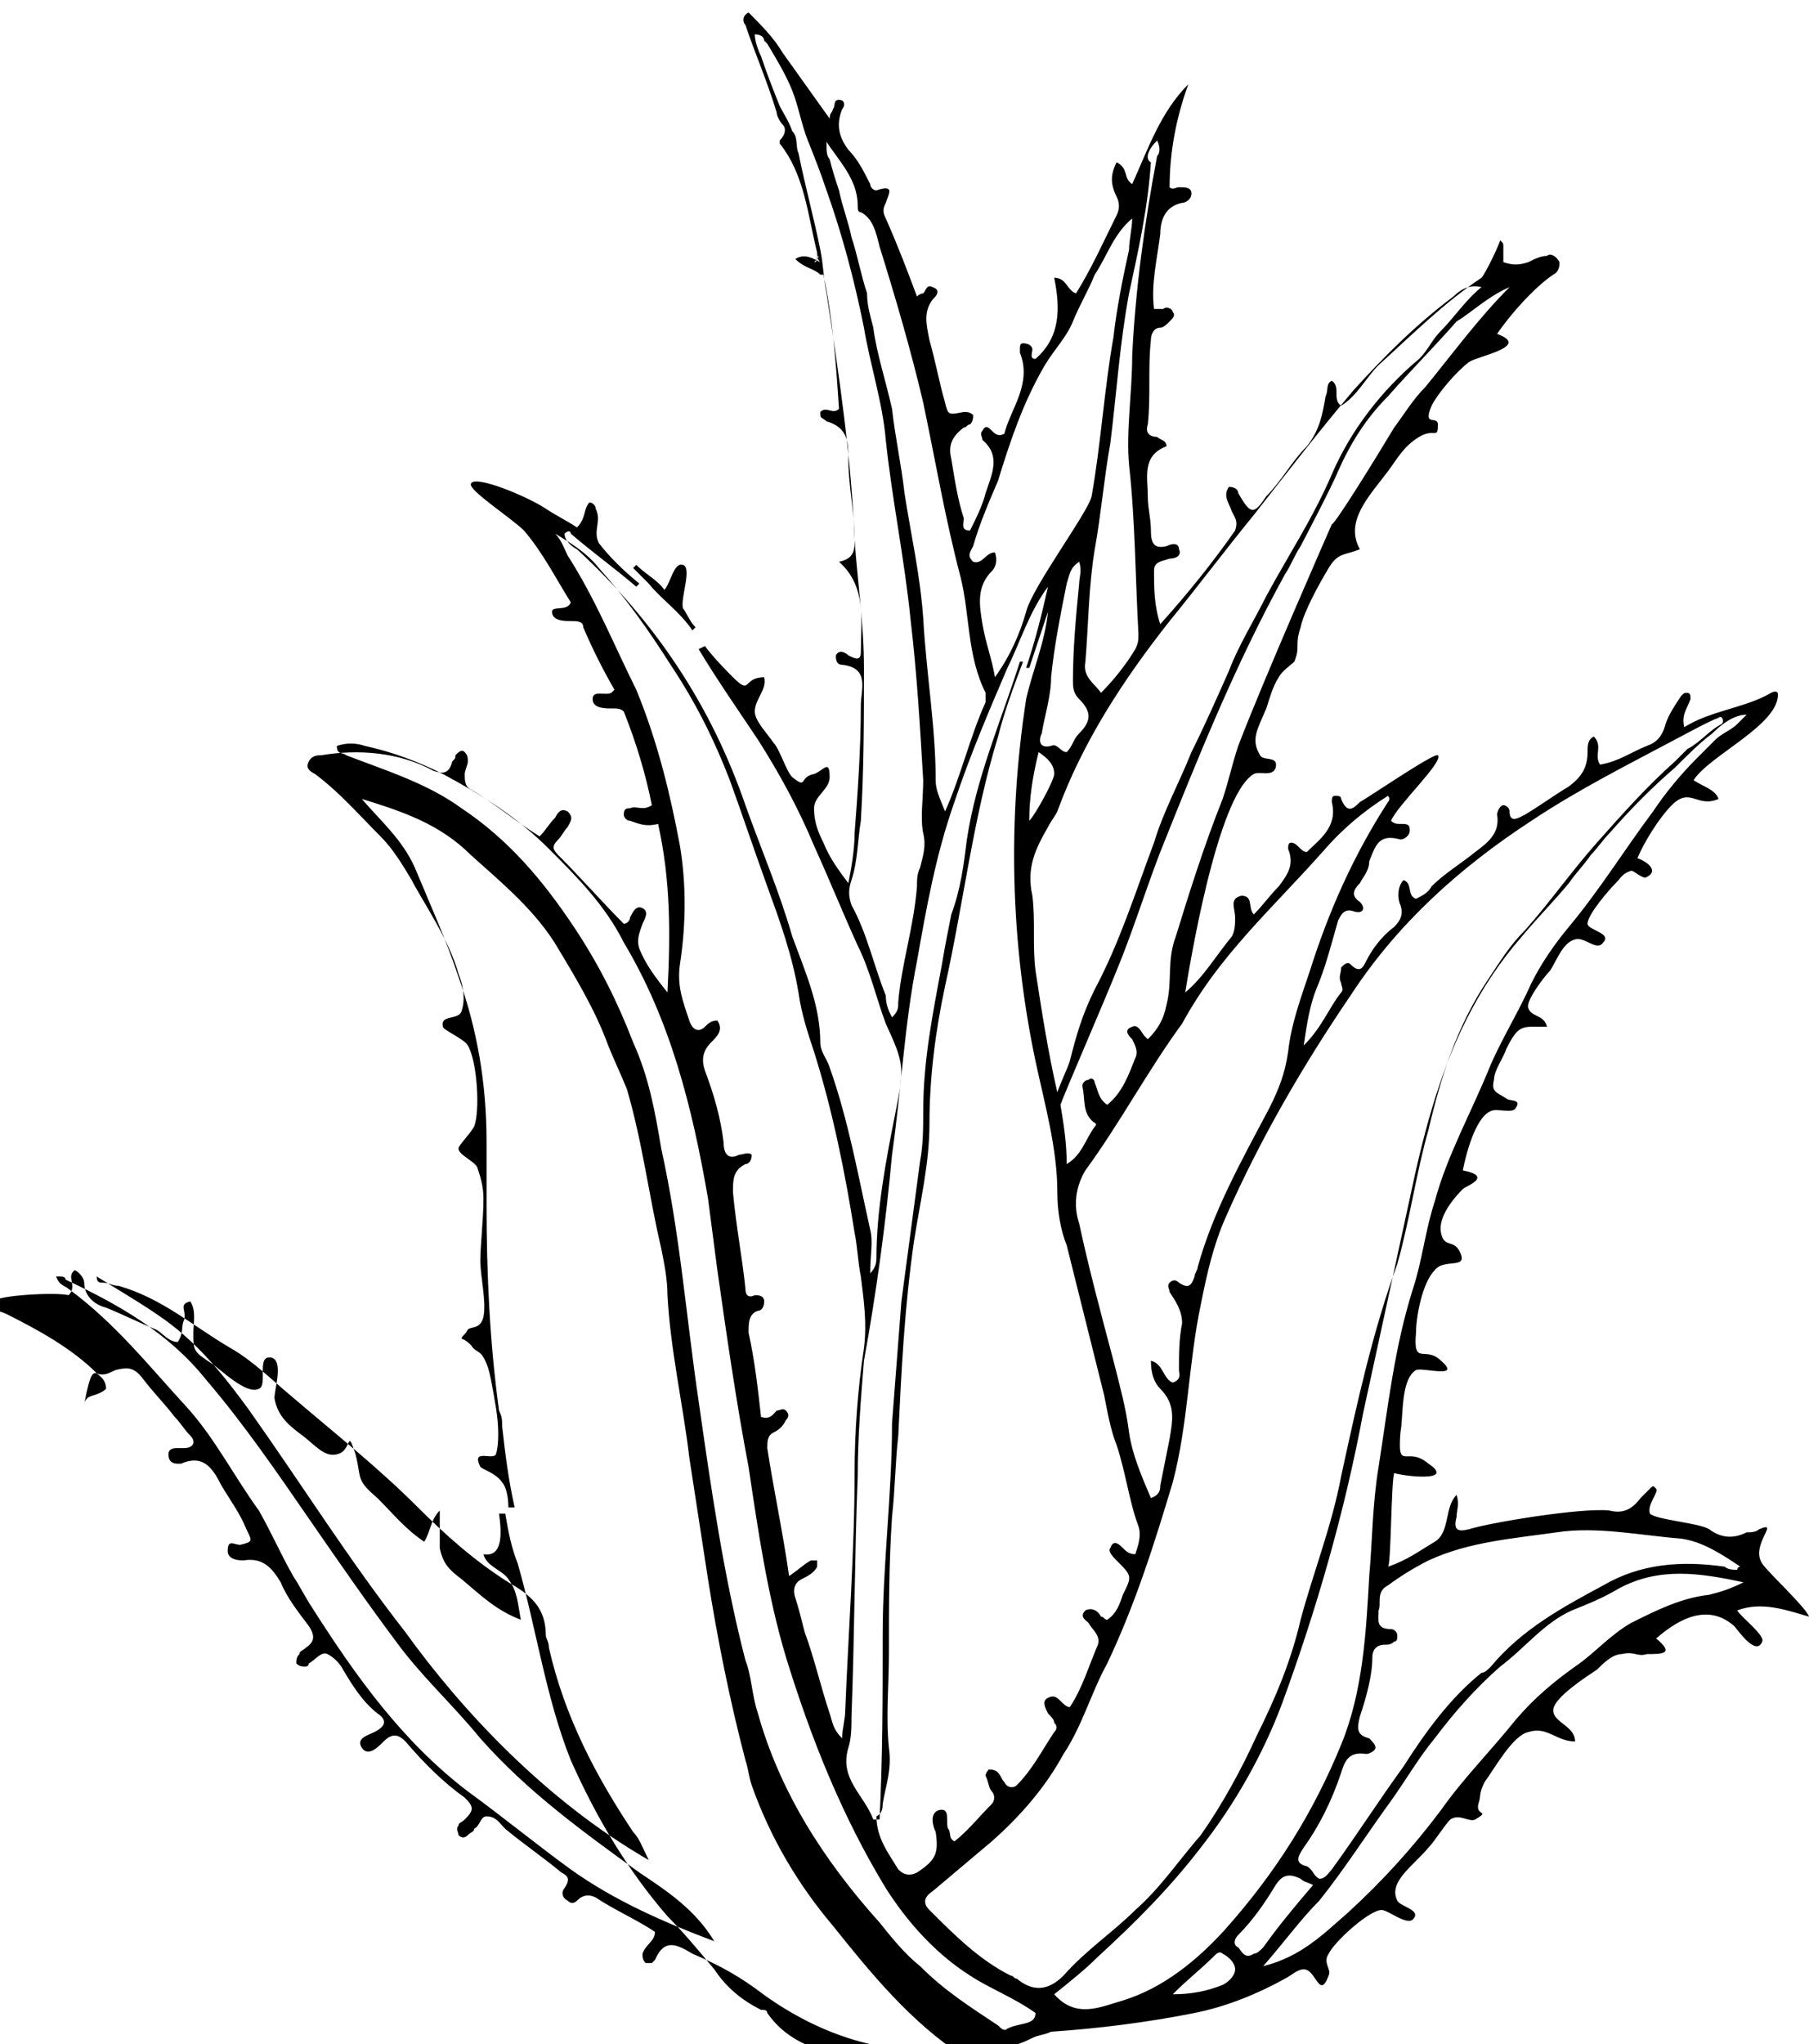 <?xml version="1.0" encoding="UTF-8"?>
<svg xmlns="http://www.w3.org/2000/svg" width="58" height="65.5" viewBox="0 0 58 65.5">
  <path d="M20.8,18.7c0.4,0.5,1,0.9,1.4,1.5c0,0,0,0,0,0l0.1-0.1c-0.2-0.2-0.3-0.5-0.4-0.6c-0.1-0.3,0.3-1.3,0-1.4  c-0.3-0.1-0.4,0.6-0.6,0.8c-0.2-0.3-0.6-0.5-0.9-0.8l-0.1,0.1C20.5,18.4,20.6,18.5,20.8,18.7z"></path>
  <path d="M58,51.8c-0.1-0.3-1.3-1.4-1.5-1.7c-0.4-0.6,0.6-1.4-0.1-1.1c-0.1,0.1-0.3,0.1-0.4,0.1c-0.4,0.2-0.8,0.2-1.2-0.1  c-0.3-0.2-1.7-0.3-1.9-0.5c-0.1-0.3,0.3-0.7,0.2-0.8c-0.1-0.1-0.1-0.1-0.2,0c-0.1,0.1-0.2,0.2-0.3,0.3c-0.3,0.4-0.6,0.5-1,0.4  c-0.9-0.1-3.9,0.4-4.5,0.6c-0.4,0.1-0.5,0-0.4-0.4c0-0.2,0.1-0.4,0-0.7c-0.4,0.4-0.2,1.2-0.7,1.5c-0.5,0.3-0.9,0.6-1.5,0.8  c0.1,0,0.1-2.7,0.2-3c0.3,0.1,2,0.3,1.1-0.3c-0.7-0.6-1,0.3-0.9-1c0.1-0.5,0-1.7,0.5-2c0.2-0.1,1.5,0.3,0.8-0.3  c-0.5-0.5-0.9,0.2-0.8-0.9c0-0.5,0.2-1.6,0.6-2c0.3-0.4,1.1,0,0.8-0.6c-0.2-0.4-0.5-0.1-0.6-0.6c-0.1-0.5,0.4-1.1,0.7-1.4  c0.1-0.1,1-0.4,0-0.6c0.1-0.5,0.4-1.7,0.9-1.9c0.2-0.1,0.7,0.1,0.8-0.1c0.2-0.3-0.2-0.2-0.3-0.3C48,35,47.8,35,47.9,34.6  c0-0.3,0.3-0.7,0.4-1c0.4-0.8,0.5-0.7,1.3-0.7c-0.1-0.4-0.5-0.3-0.6-0.6c-0.1-0.2,0.5-1,0.7-1.2c0.2-0.3,0.4-0.9,0.8-1  c0.3-0.1,0.7,0.4,0.9,0.1c0.3-0.3-0.5-0.4-0.5-0.6c0-0.3,0.7-1.1,0.9-1.3c0.2-0.2,0.2-0.3,0.5-0.4c0.1,0,0.4,0.3,0.5,0.2  c0.4-0.2,0-0.5-0.3-0.6c0.2-0.5,0.7-1.3,1.1-1.7c0.6-0.6,0.8,0.1,1.5-0.2c-0.1-0.3-0.5-0.4-0.8-0.6c0.5-0.8,2.8-1.8,2.7-2.8  c-0.1-0.1-0.2,0-0.4,0.1c0,0,0,0,0,0c-0.8,0.4-1.8,0.5-2.6,1c-0.1-0.4,0.1-0.6,0.2-0.9c0-0.1,0-0.2-0.1-0.2c-0.1,0-0.1,0-0.2,0.1  c-0.2,0.3-0.4,0.6-0.5,0.9c-0.1,0.4-0.3,0.6-0.6,0.7c-0.5,0.2-0.9,0.5-1.5,0.6c-0.2-0.3,0.1-0.6-0.2-0.9c-0.2,0.1-0.2,0.3-0.2,0.5  c0,0.5-0.2,0.8-0.6,1.1c-0.5,0.3-0.9,0.6-1.4,0.9c-0.2,0.1-0.5,0.3-0.5-0.1c0-0.1-0.1-0.2-0.2-0.2c-0.1,0-0.2,0.2-0.2,0.3  c0.1,0.6-0.3,0.9-0.7,1.2c-0.5,0.4-1,0.7-1.4,1.1c-0.1,0.2-0.3,0.3-0.5,0.4c-0.3-0.1-0.1-0.5-0.4-0.6c-0.2,0.2-0.2,0.6-0.1,0.8  c0.1,0.3,0,0.5-0.2,0.7c-0.4,0.3-0.7,0.7-0.9,1.1c-0.1,0.2-0.2,0.4-0.5,0.1c-0.1-0.1-0.2,0-0.3,0.1c0,0.2-0.1,0.3,0,0.5  c0,0.1,0.1,0.2,0,0.3c-0.4,0.5-0.6,1.1-1.2,1.7c0.1-0.7,0.2-1.3,0.4-1.8c0.3-0.7,0.5-1.5,0.7-2.2c0.1-0.2,0.2-0.4,0.5-0.3  c0.3,0.1,0.4-0.1,0.2-0.3c-0.3-0.2-0.2-0.4,0-0.6c0.1-0.2,0.3-0.4,0.3-0.7c0.2-0.5,0.3-0.9,1-0.7c0.1,0,0.3-0.1,0.3-0.3  c0-0.2-0.1-0.2-0.3-0.2c-0.1,0-0.2,0-0.3-0.1c0.2-0.5,1.7-1.9,1.5-2.1c-0.1-0.1-2.3,1.4-2.5,1.5c-0.2,0.2-0.4,0.4-0.6-0.1  c0-0.1-0.1-0.1-0.2-0.1c-0.1,0-0.1,0.1-0.1,0.2c0.2,0.8-0.4,1.2-0.8,1.6c-0.2,0-0.3-0.3-0.5-0.3c-0.1,0-0.1,0.1-0.1,0.2  c0.2,0.5,0,0.8-0.3,1.2c-0.3,0.3-0.5,0.6-0.8,0.9c-0.2-0.2,0-0.6-0.4-0.6c-0.4,0.1-0.2,0.4-0.2,0.7c0,0.2,0,0.4-0.1,0.6  c-0.5,0.6-0.9,1.3-1.5,1.8c0.1-0.6,1-6.3,2.2-7c0.2-0.1,0.6,0.1,0.7-0.2c0.1-0.4-0.4-0.2-0.5-0.4c-0.3-0.5-0.1-0.8,0.2-1.5  c0.1-0.3,0.2-0.7,0.4-1c0.1-0.2,0.4-0.4,0.5-0.5c0.2-0.5,0-0.5,0.2-1.1c0.1-0.5,0.6-1.4,0.9-1.9c0.3-0.5,0.5-0.4,1-0.6  c-0.5-0.9,0.3-1.7,0.9-2.5c0.3-0.4,0.5-0.8,1-1.1c0.5-0.3,0.6,0.1,0.6-0.4c0-0.3-0.5,0.1-0.2-0.6c0.2-0.4,0.8-1.1,1.2-1.4  c0.3-0.2,2-0.5,0.9-0.9c0.4-0.6,1.2-1.5,1.8-1.9c0.2-0.1,0.2-0.3,0.2-0.4c-0.1-0.2-0.3-0.3-0.4-0.2c-0.2,0-0.4,0.1-0.6,0.2  c-0.3,0.1-0.5,0.1-0.8,0c0-0.1,0-0.2,0-0.3c0-0.1,0-0.1,0-0.2c0-0.1,0-0.1-0.1-0.2c0,0,0,0,0,0c-0.1,0.3-0.5,1.1-0.6,1.2  c-1.2,0.8-2.2,1.8-3.3,2.8c-0.4,0.4-0.7,1-1.2,1.3c-0.3-0.2,0-0.6-0.3-0.8c-0.2,0.1-0.1,0.3-0.2,0.5c-0.1,0.6-0.2,1.1-0.6,1.6  c-0.5,0.5-0.8,1.1-1.3,1.6c-0.4,0.6-0.5,0.6-0.9-0.1c0-0.1-0.1-0.2-0.3-0.2c-0.2,0.3,0,0.5,0.1,0.8c0.1,0.2,0.2,0.3,0.1,0.6  c-0.7,1-1.5,2-2.4,3c-0.2-0.6-0.2-1.2-0.2-1.7c0-0.3,0.2-0.3,0.5-0.4c0.2,0,0.4-0.1,0.3-0.3c0-0.2-0.2-0.2-0.4-0.1  c-0.4,0.1-0.5-0.1-0.5-0.5c0-0.4-0.1-0.7-0.1-1.1c0-0.6-0.2-1.3,0.6-1.6c0-0.2-0.2-0.2-0.3-0.3c-0.2,0-0.4-0.1-0.3-0.4  c0.1-0.9,0-1.8,0.1-2.7c0-0.2,0.1-0.4,0.3-0.4c0.1,0,0.2-0.1,0.3-0.2c0.1-0.1,0.2-0.2,0.1-0.3c0-0.1-0.2-0.2-0.3-0.1  c-0.1,0-0.2,0-0.3,0c-0.1-0.8,0.1-1.6,0.2-2.4c0-0.5,0.2-0.9,0.7-1c0.1,0,0.3-0.1,0.3-0.3c0-0.2-0.2-0.2-0.4-0.2  c-0.1,0-0.2,0.1-0.3,0c0-1.1,0.2-2.2,0.6-3.3c-0.9,0.9-1.3,2.1-1.8,3.2c-0.3-0.2-0.1-0.5-0.5-0.7c-0.2,0.4-0.2,0.7,0,1.1  c0.1,0.2,0.1,0.4,0,0.6c-0.4,0.8-0.8,1.7-1.3,2.5c-0.3-0.1-0.3-0.5-0.7-0.5c0.2,1,0.2,1.9-0.6,2.6c-0.2,0-0.1-0.2-0.1-0.3  c0-0.1-0.1-0.2-0.3-0.2c-0.1,0-0.1,0.1-0.1,0.2c0,0,0,0.1,0,0.1c0.4,1-0.3,1.8-0.5,2.6c-0.2,0.1-0.3,0-0.4-0.1  c-0.1-0.1-0.2-0.2-0.3,0c-0.1,0.1,0,0.2,0,0.3c0.6,0.5,0.3,1.1,0.1,1.7c-0.1,0.4-0.3,0.8-0.5,1.2c-0.3,0-0.2-0.2-0.2-0.4  c-0.2-0.6-0.3-1.3-0.4-1.9c-0.1-0.4,0-0.7,0.4-1c0.1,0,0.1-0.1,0.2-0.1c0.1-0.1,0.1-0.2,0.1-0.3c-0.1-0.1-0.2-0.1-0.3-0.1  c-0.5,0.1-0.5,0.1-0.6-0.3c-0.2-0.7-0.3-1.3-0.5-2c-0.1-0.5-0.2-0.9,0.1-1.3c0.1-0.1,0.3-0.3,0-0.4c-0.2-0.1-0.2,0.1-0.3,0.2  c0,0-0.1,0-0.2,0.1c-0.3-0.8-0.6-1.6-1-2.5c-0.1-0.2-0.1-0.3,0-0.5c0.1-0.3,0.3-0.6-0.3-0.4c-0.1,0-0.2-0.1-0.2-0.2  c-0.2-0.4-0.4-0.8-0.7-1.1c-0.3-0.4-0.4-0.8-0.2-1.3c0.1-0.1,0.1-0.3-0.1-0.3c-0.2,0-0.1,0.2-0.2,0.3c0,0.1-0.1,0.1-0.1,0.3  c-0.5-0.7-1-1.4-1.5-2.1l-0.1,0.1l0.1-0.1c-0.3-0.5-0.7-0.9-1.1-1.3c-0.2,0.1-0.2,0.3-0.1,0.4c0.3,0.9,0.7,1.8,1,2.8  c0,0.1,0.1,0.3,0.2,0.4l0.1,0l-0.1,0c0.1,0.1,0.1,0.3-0.1,0.5c0,0,0,0.1,0,0.1c0.8,1,0.9,2.3,1.2,3.5c0,0.1,0,0.2,0.1,0.3  c-0.2-0.1-0.5-0.3-0.8-0.1c0.3,0.3,0.6,0.3,0.8,0.5c0,0,0.1,0,0.1,0c0,0,0,0,0,0c0,0,0,0,0,0c0.3,1.4,0.4,2.8,0.5,4.3  c-0.2,0.2-0.4-0.1-0.6,0.1c0,0,0,0.1,0,0.1c0,0.1,0.1,0.1,0.2,0.2c0.7,0.2,0.7,0.7,0.7,1.2c0,0.9,0.2,1.7,0.2,2.6  c0,0.3,0,0.6-0.5,0.7c0.9,0.8,0.7,1.9,0.7,2.9c0,0.3-0.2,0.2-0.4,0.1c-0.1-0.1-0.3-0.2-0.4,0c0,0.1,0,0.3,0.2,0.3  c0.9,0.1,0.6,0.8,0.6,1.3c0,1.4-0.1,2.8-0.2,4.1c0,0.5-0.1,1.1-0.2,1.6c-0.3-0.4-0.6-0.8-0.8-1.3h0c-0.2-0.4-0.3-0.7-0.3-1.1  c0-0.4,0.5-0.6,0.5-1c0-0.6-0.2-0.2-0.5-0.1c-0.5,0.1-0.2,0.5-0.7,0.1c-0.2-0.2-0.4-0.9-0.6-1.1c-0.2-0.3-0.6-0.7-0.6-1  c0-0.4,0.4-0.7,0.3-1.1c-0.7,0-0.4,0.6-1,0c-0.2-0.2-0.6-0.6-0.9-1l-0.2,0.1c0.6,1,1.3,2,1.9,2.9c0.7,1.1,1.3,2.2,1.8,3.4l0,0  c0.5,1.1,0.9,2.1,1.4,3.2c0.4,0.8,0.6,1.7,0.9,2.5c0.6,1.3,0.6,1.4,0.3,2.9c-0.3,1.5-0.6,3.1-0.6,4.6c0,0.1,0,0.3-0.2,0.5  c0-0.6,0.1-1,0-1.4c-0.4-1.8-0.7-3.5-1.3-5.2c-0.1-0.3-0.3-0.5-0.3-0.8c0-1.2-0.5-2.3-0.9-3.4c-0.4-1.4-1-2.8-1.5-4.2  c-1.1-3.2-2.9-5.9-5.4-8.2c-0.2-0.1-0.4-0.3-0.4-0.5c0.1-0.1,0.2-0.1,0.2,0c0.7,0.6,1.4,1.1,2.1,1.7l0.1-0.1c-0.5-0.4-1-0.9-1.3-1.3  c-0.2-0.4,0.1-0.7-0.1-1.1c0-0.1-0.1-0.2-0.2-0.2c-0.2,0.2-0.1,0.5-0.4,0.8c-0.3-0.2-0.7-0.4-1-0.6c-0.6-0.4-2.3-1.1-2.4-0.8  c-0.1,0.2,1.3,1.1,1.7,1.5c0.6,0.7,1,1.5,1.5,2.3c-0.1,0.3-0.6,0.1-0.6,0.3c0,0.3,0.4,0.3,0.6,0.3c0.2,0,0.4,0,0.4,0.2  c0.3,0.7,0.6,1.3,1,2c-0.1,0.1-0.1,0.1-0.1,0.1c-0.2,0.1-0.6-0.1-0.6,0.2c0,0.3,0.4,0.3,0.6,0.3c0.2,0,0.3,0,0.4,0.1  c0.4,1,0.7,2,0.9,3c-0.3,0.2-0.5,0-0.7,0.1c-0.1,0-0.2,0-0.2,0.2c0,0.1,0.1,0.2,0.2,0.2c0.3,0.1,0.5,0.2,0.9,0.1  c0.4,1.8,0.4,3.5,0.3,5.4c-0.4-0.5-0.7-0.9-0.9-1.4c-0.1-0.3,0-0.5,0.1-0.8c0.1-0.2,0.2-0.4,0-0.5c-0.2-0.1-0.3,0.1-0.4,0.3  c0,0.1-0.1,0.2-0.2,0.2c-0.7-0.7-1.4-1.5-2.1-2.2c-0.2-0.2-0.2-0.3,0-0.5c0.1-0.1,0.2-0.3,0.3-0.4c0.1-0.2,0.2-0.3,0-0.5  c-0.2-0.1-0.3,0-0.4,0.2c-0.2,0.2-0.3,0.4-0.5,0.6c-0.8-0.5-1.5-1.1-2.2-1.5c-0.2-0.1-0.2-0.3-0.2-0.5c0-0.1,0.1-0.3,0.1-0.4  c0-0.1,0-0.2-0.1-0.3c-0.1-0.1-0.2,0-0.3,0.1c0,0.1,0,0.1-0.1,0.2c-0.1,0.4-0.3,0.4-0.6,0.3c-1.1-0.6-2.4-0.7-3.6-0.5  c-0.1,0-0.3,0-0.4,0.2c-0.1,0.2,0,0.3,0.2,0.4c0.8,0.6,1.4,1.3,2.1,2c0.4,0.4,0.7,0.9,1,1.4c0.3,0.6,1.2,1.9,1.5,3l0,0  c0.2,0.5,0.2,0.9,0.1,1.2c-0.1,0.3-0.7,0.1-0.6,0.5c0,0.1,0.7,0.4,0.8,0.6c0.3,0.5,0.4,2.1,0.2,2.6c-0.1,0.2-0.5,0.6-0.5,0.7  c0,0.2,0.5,0.4,0.6,0.6c0.1,0.3,0.2,0.6,0.2,1h0c0,0.7-0.1,1.5-0.1,2c0,0.5,0.2,1.3,0.1,1.8c-0.1,0.4-0.4,0.3-0.5,0.4  c-0.1,0.2-0.2,0.2-0.2,0.3c0,0,0.1,0,0.3,0.2c0.2,0.3,0.3,0.1,0.5,0.6c0.1,0.2,0.2,0.8,0.3,1.4h0c0.1,0.6,0.1,1.2,0,1.5  c-0.1,0.2-0.8-0.2-0.5,0.4c0.1,0.1,0.5,0.2,0.7,0.5c0.1,0.1,0.2,0.4,0.2,0.8l0.2,0c-0.2-0.9-0.3-1.7-0.4-2.6c0-0.2,0-0.3-0.1-0.5h0  c-0.3-2.2-0.4-4.4-0.4-6.6h0c0-0.7,0-1.3,0-2c0-1.9-0.3-3.6-0.9-5.3l0,0l0,0c-0.4-1.2-0.9-2.3-1.4-3.5c-0.4-0.9-1.1-1.5-1.7-2.2  c1.3,0.4,2.5,0.8,3.5,1.8c1,0.9,2.1,1.8,2.8,3c0.6,1,1.2,2,1.6,3.1c0.2,0.5,0.4,0.9,0.6,1.4c0.5,1.7,0.7,3.4,1.1,5.1  c0.1,0.5,0.2,1,0.2,1.5c0.1,1.8,0.5,3.5,0.7,5.2c0.2,1.3,0.4,2.6,0.6,3.9c0.3,1.9,0.7,3.9,1.2,5.8c0.1,0.3,0.1,0.5,0.2,0.8  c0.6,1.7,1.5,3.2,2.6,4.5c1.2,1.5,2.5,3.1,4.2,4.2c0.1,0,0.1,0.1,0.1,0.2c0,0,0,0.1-0.1,0.1c-0.1,0-0.2,0.1-0.3,0.1  c-1.1,0.1-2.2,0-3.3-0.3c-1-0.3-2-0.5-2.7-1.5c0-0.1-0.1-0.1-0.2-0.1c-0.6-0.3-1.1-0.7-1.5-1.3c-0.5-0.6-1-1.2-1.5-1.7  c-1.3-1.5-2.3-3.2-3.1-5c-0.8-2-1.1-4.2-1.7-6.3c-0.2-0.5-0.3-1-0.4-1.6l-0.2,0c0.1,0.7,0.1,1.4-0.5,1.3c0.1,0.4,0.6,0.5,0.8,0.8  c0.3,0.4,0.3,0.8,0.4,1.3c-0.8-0.3-1.3-0.8-1.9-1.3c-0.4-0.3-0.6-0.5-0.7-1c0-0.1,0-1.3,0-1.2c-0.3,0.3-0.3,0.7-0.5,1  c-0.6-0.4-1-0.9-1.5-1.4c-0.7-0.6-0.5-0.6-0.7-1.4c-0.3-0.9-0.1-0.1-0.6,0c-0.4,0.1-0.7-0.3-1.1-0.6c-0.4-0.3-0.8-0.6-0.9-1.2  c0-0.3,0.3-1.2-0.1-1.3c-0.5-0.1-0.1,0.9-0.4,1c-0.4,0.2-1.2-0.6-1.5-0.8c-0.6-0.4-0.6-0.4-0.6-1c0-0.3,0.1-0.7-0.1-1  c-0.4,0.1-0.1,0.3-0.2,0.6c-0.1,0.2,0,0.4-0.2,0.7c-0.3,0-0.5-0.3-0.7-0.4c-0.5-0.2-1.1-0.5-1.6-0.7c-0.4-0.1-0.7-0.4-0.7-0.8  c0-0.1-0.1-0.3-0.3-0.4c-0.3,0.2,0.1,0.5-0.2,0.8c-0.4-0.1-2.3,0-2.4,0.2c-0.1,0.3,0.2,0.3,0.4,0.4c1,0.5,2.1,1.1,2.9,1.9  c0.1,0.1,0.3,0.2,0.3,0.5c-0.2,0.2-0.5,0.2-0.6,0.3c0,0-0.1,0.1-0.1,0.2C2.9,43.9,3,44,3.1,44c0.2,0.1,0.4,0,0.6-0.1  c0.4-0.1,0.6-0.1,0.9,0.3c0.3,0.4,0.7,0.8,1,1.2c0.2,0.2,0.3,0.4,0.5,0.6c0.2,0.2,0.1,0.4-0.2,0.4c-0.1,0-0.1,0-0.2,0  c-0.1,0-0.3,0-0.3,0.2c0,0.2,0.1,0.3,0.3,0.3c0,0,0.1,0,0.1,0c0.7-0.3,1,0.1,1.3,0.7c0.3,0.5,0.6,0.9,0.8,1.4  c0.2,0.4,0.2,0.4-0.2,0.5c-0.2,0-0.4-0.2-0.4,0.2c0,0.2,0.2,0.3,0.5,0.3c0.6-0.1,0.9,0.2,1.2,0.7c0.2,0.5,0.6,1,0.9,1.4  c0.2,0.3,0.2,0.5-0.1,0.7c-0.1,0.1-0.2,0.1-0.2,0.2c-0.1,0.1-0.1,0.2-0.1,0.3c0.1,0.1,0.2,0.1,0.3,0.1c0,0,0.1,0,0.1-0.1  c0.2-0.1,0.4-0.4,0.6-0.3c0.2,0.1,0.4,0.3,0.5,0.5c0.3,0.5,0.6,1,1.1,1.4c0.3,0.2,0.3,0.4-0.1,0.6c-0.2,0.1-0.6,0.2-0.4,0.5  c0.2,0.3,0.5,0,0.7-0.2c0.3-0.3,0.5-0.2,0.7,0c0.6,0.7,1.2,1.3,1.9,1.8c0.3,0.3,0.3,0.4,0,0.7c-0.1,0.1-0.2,0.1-0.2,0.2  c-0.1,0.1,0,0.2,0,0.3c0.1,0.1,0.2,0.1,0.3,0c0.1-0.1,0.2-0.1,0.2-0.2c0.2-0.1,0.2-0.4,0.4-0.4c0.3,0,0.4,0.2,0.6,0.4  c0.6,0.5,1.2,0.9,1.8,1.4c0.2,0.1,0.3,0.2,0.1,0.5c-0.1,0.1-0.1,0.3,0.1,0.4c0.1,0.1,0.2,0.1,0.3,0c0.2-0.2,0.4-0.2,0.6-0.1  c0.6,0.4,1.3,0.7,1.9,1.1c0,0.3-0.3,0.4-0.4,0.7c0,0.1,0,0.2,0.1,0.3c0,0,0.1,0,0.2,0c0,0,0.1-0.1,0.1-0.1c0.3-0.7,0.7-0.5,1.2-0.2  c0.7,0.3,1.3,0.6,2,1.1c1.7,1.3,3.7,2.1,5.9,2c0.6,0,1.3-0.1,1.9-0.1c0.4,0,0.7-0.1,1.1-0.3c0.2-0.1,0.4-0.1,0.6-0.2  c1.5-0.1,3.1-0.3,4.6-0.6c1-0.2,2-0.6,2.9-1.1c0.2-0.1,0.4-0.3,0.6-0.3c0.4,0,0.5,1,0.8,0.2c0.1-0.2-0.2-0.4,0-0.7  c0.2-0.4,1.3-1.4,1.7-1.4c0.2,0,0.8,0.5,1,0.3c0.3-0.3-0.4-0.4-0.5-0.6c-0.3-0.6,0.5-1.1,1-1.7c0.2-0.2,0.5-0.7,0.7-0.9  c0.3-0.2,0.6,0.1,0.8,0c0.5-0.3,0-0.1,0.1-0.5c0.1-0.3,0-0.3,0.2-0.7c0.3-0.4,0.9-1.5,1.4-1.6c0.6-0.2,0.9,0.3,1.5,0.3  c0-0.5-0.7-0.6-0.7-1c0-0.4,1.1-1.1,1.4-1.3c0.2-0.2,0.5-0.5,0.8-0.5c0.4-0.1,0.5,0.1,0.8,0c0.5,0,0.9,0,0.3-0.5  c0.8-0.7,1.7-1.1,2.5-0.4c0.1,0.1,0.7,1,0.9,0.5c0.1-0.2-0.7-0.8-0.8-1C56.5,51.3,57.3,51.6,58,51.8z M3.3,41.1  c0.2,0,0.3,0.1,0.5,0.1c1.4,0.4,2.4,1.3,3.6,2c0.7,0.4,1.3,1,1.9,1.5c1.4,1.2,2.8,2.3,4.1,3.6c0.9,0.9,1.8,1.7,2.9,2.4  c0.7,0.4,1.2,0.8,1.2,1.7c0,0.1,0.1,0.2,0.1,0.4c0.5,2.2,1.5,4.1,2.7,5.9c0.2,0.2,0.3,0.5,0.5,0.9c-3.3-1.9-6-4.8-7.8-7.3  c-1.8-2.3-3.3-4.7-5-7.1c-0.8-1.1-1.6-2.1-2.7-2.9c-0.7-0.5-1.4-0.9-2.2-1.4C3.1,41.1,3.2,41.1,3.3,41.1z M18.3,59.9  c-1.1-0.8-2.2-1.7-3.3-2.5c-2.1-1.6-3.6-3.7-5-5.9c-0.2-0.3-0.4-0.7-0.6-1c-0.4-0.7-0.7-1.4-1.1-2.1c-0.8-1.1-1.4-2.3-2.3-3.3  c-1.2-1.3-2.3-2.7-3.8-3.8c-0.1-0.1-0.3-0.1-0.4-0.4c0.2,0,0.3,0,0.3,0.1c1.7,0.8,3.3,1.7,4.5,3.2c1.2,1.4,2.3,3,3.4,4.6  c0.9,1.3,1.8,2.6,2.7,3.8c0.8,1.1,1.8,2,2.7,3.1c1.5,1.7,3.3,3,5.1,4.3c0.9,0.6,1.8,1.2,2.4,2.2C21.3,61.6,19.7,60.9,18.3,59.9z   M44.5,50.8c0.4-0.3,0.9-0.6,1.3-0.8c1.3-0.6,2.7-0.7,4.1-0.9c1.3-0.2,2.7,0.1,4,0.2c0.7,0.1,1.3,0.5,1.9,0.9  c-0.1,0-0.1,0.1-0.1,0.1c-0.1,0-0.3,0-0.4-0.1c-1.4-0.2-2.7-0.1-3.9,0.6c-1.3,0.7-2.6,1.4-3.6,2.6c-0.1,0.1-0.2,0.2-0.3,0.2  c-1,0.8-1.8,1.9-2.5,3c-0.8,1.1-1.5,2.2-2.3,3.3c-0.1,0.1-0.2,0.3-0.4,0.3c-0.2-0.1-0.2-0.3-0.4-0.4c-0.4-0.1-0.3-0.3-0.1-0.6  c0.5-0.7,0.9-1.5,1.2-2.4c0.1-0.3,0.2-0.7,0.8-0.6c0.1,0,0.3-0.1,0.3-0.2c0-0.1-0.1-0.2-0.2-0.3c-0.4-0.1-0.4-0.3-0.3-0.7  c0.2-0.6,0.4-1.3,0.4-1.9c0-0.2,0.1-0.4,0.4-0.4c0.1,0,0.2,0,0.3-0.1c0.1,0,0.1-0.1,0.1-0.2c0-0.1-0.1-0.2-0.2-0.2  c-0.5,0-0.4-0.3-0.4-0.6C44.3,51.4,44.1,51,44.5,50.8z M40,29.9c0.8-0.9,1.6-1.7,2.4-2.6c0.6-0.7,1.3-1.3,2.1-1.8  c0.1,0.1,0,0.2,0,0.2c-1.1,1.7-1.9,3.5-2.5,5.4c-0.3,0.9-0.6,1.7-0.7,2.6c-0.1,0.7-0.3,1.2-0.6,1.8c-0.9,1.7-1.8,3.3-2.3,5.1  c0,0.1-0.1,0.2-0.1,0.3c-0.1,0.3-0.2,0.4-0.5,0.2c-0.1-0.1-0.2-0.1-0.3,0c-0.1,0.1,0,0.2,0,0.3c0.2,0.3,0.4,0.6,0.4,1  c-0.1,0.5-0.1,1-0.1,1.5c0,0.1,0.1,0.3-0.2,0.4c-0.3-0.1-0.3-0.6-0.7-0.7c0,0.4,0.1,0.7,0.3,0.9c0.5,0.5,0.4,1,0.3,1.6  c-0.1,0.5-0.2,1-0.3,1.5c0,0.1,0,0.3-0.3,0.4c-0.3-0.7-0.6-1.4-0.7-2.1c-0.1-0.8-0.3-1.5-0.5-2.3c-0.4-1.5-0.8-3-1.1-4.4  c-0.2-0.6-0.1-1.2,0.2-1.7c1.1-1.5,2-3.2,3.1-4.7C38.5,31.7,39.2,30.8,40,29.9z M48.4,9.2c-1,1-1.8,2.1-2.7,3.2  c-0.4,0.4-0.7,0.9-1,1.3c-0.6,1-1.9,3.1-2,3.1c0,0-2.2,5-3,7.1c-0.2,0.6-0.3,1.1-0.5,1.7c-0.6,1.5-1.1,3.1-1.5,4.4  c-0.3,0.8-0.1,1.4-0.3,2.2c-0.1,0.5-0.3,0.8-0.6,1.1c-0.1-0.1-0.1-0.1-0.1-0.1c-0.1-0.1-0.2-0.4-0.4-0.3c-0.3,0.1-0.1,0.3,0,0.4  c0.1,0.2,0.2,0.4,0.1,0.6c-0.2,0.5-0.4,1.1-0.9,1.5c-0.3-0.2-0.3-0.5-0.4-0.7c0-0.1-0.1-0.2-0.2-0.1c-0.1,0-0.2,0.1-0.2,0.2  c0.1,0.4,0,0.8,0.3,1.1c0.1,0.1,0.2,0.1,0.1,0.2c-0.3,0.4-0.4,0.9-0.9,1.2c0-0.7-0.1-1.3-0.2-1.9c0.1-0.3,1.4-3.3,1.8-4.3  c0.5-1.2,0.9-2.5,1.4-3.8c1.2-3,2.4-6,4-8.9c0.2-0.3,0.3-0.6,0.5-0.9c0,0,1-1.9,1.2-2.4c0.4-0.9,0.9-1.7,1.6-2.4  c0.7-0.8,1.5-1.6,2.2-2.4C47.2,10,47.7,9.5,48.4,9.2z M37.5,19.9c0.9-1.1,1.8-2.3,2.7-3.4c1.1-1.4,2.1-2.7,3.2-4c1-1.1,2-2.1,3.2-3  c0.2-0.2,0.5-0.4,0.9-0.3c-0.5,0.4-0.9,1-1.3,1.4c-0.3,0.3-0.4,0.6-0.7,0.9c-1.2,1-2.2,2.3-2.8,3.7c-0.6,1.4-1.4,2.6-2.1,3.9  c-0.4,0.8-0.9,1.6-1.2,2.4c-0.4,0.9-0.8,1.8-1.2,2.6c-0.4,1-0.9,1.9-1.2,2.9c-0.6,1.6-1.1,3.2-1.9,4.7c-0.4,0.8-0.6,1.5-0.8,2.3  c-0.1,0.3-0.3,0.7-0.4,1c-0.3-1.3-0.5-2.6-0.7-3.9c-0.1-0.8,0-1.6-0.1-2.4c-0.2-0.9,0.1-1.5,0.5-2.2c0.1-0.2,0.2-0.3,0.3-0.5  C34.7,23.8,36,21.8,37.5,19.9z M34.6,22.4c0.4,0.4,0.4,0.7,0,1.1c-0.2,0.2-0.2,0.4-0.4,0.6c-0.2,0-0.3-0.3-0.5-0.2  c-0.4,0.1-0.4-0.2-0.3-0.4c0.1-0.6,0.3-1.2,0.3-1.8c0.1-1,0.3-2,0.5-3c0.1-0.3,0.1-0.5,0.4-0.7c0.1,0.3,0,0.5,0,0.7  c-0.1,1-0.2,2.1-0.2,3.1C34.4,22,34.4,22.2,34.6,22.4z M33.8,24.8c0,0.2-0.6,1.3-0.8,1.5c0-0.7,0.1-1.4,0.3-2.2  C33.6,24.3,33.8,24.5,33.8,24.8z M37.1,4.5c0.1,0.2,0.1,0.4,0,0.5c-0.4,2.1-0.7,4.3-0.8,6.4c0,1.2-0.2,2.4-0.1,3.5  c0.2,1.8,0.2,3.6,0.3,5.4c0,0.2,0,0.3-0.1,0.5c-0.3,0.5-0.7,1-1.1,1.4c-0.2-0.3-0.6-0.5-0.5-1c0.1-1.2,0.1-2.4,0.3-3.6  c0.2-1.1,0.3-2.3,0.5-3.4c0.2-1.6,0.3-3.2,0.6-4.8c0.3-1.4,0.6-2.7,0.7-4.2C36.7,5.1,36.8,4.8,37.1,4.5z M31.2,17.5  c0.2-0.7,0.5-1.4,0.8-2.1c0.4-1.3,0.8-2.5,1.5-3.7c0.3-0.5,0.7-0.9,0.9-1.4c0.2-0.5,0.5-1,0.7-1.5c0.4-0.6,0.6-1.3,1.2-1.8  c0,0.3-0.1,0.7-0.1,1c-0.2,0.9-0.4,1.9-0.5,2.8c-0.3,1.7-0.4,3.4-0.7,5.1c-0.1,0.5-1.9,2.9-2.1,3.7c-0.2,0.7-0.5,1.4-1,2.1  c-0.1-0.6-0.3-1.1-0.4-1.7c-0.1-0.6-0.2-1.2,0.3-1.7c0.1-0.1,0.2-0.3,0.1-0.6c-0.3,0-0.4,0.4-0.7,0.3C31,17.8,31.1,17.7,31.2,17.5z   M26.3,4.2c0.4,0.8,1.2,1.4,1.2,2.4c0,0.1,0,0.2,0.1,0.2c0.4,0.2,0.5,0.7,0.6,1.1c0.5,1.6,1,3.3,1.4,5c0.4,1.9,0.7,3.7,1.2,5.6  c0.3,1.2,0.2,2.5,0.8,3.7c0,0.1,0,0.2,0,0.3c-0.5,1.1-0.8,2.4-1.3,3.5C30.1,25.5,30,25.3,30,25c0-1.7-0.3-3.4-0.4-5.2  c-0.1-1.4-0.4-2.7-0.6-4c-0.1-0.9-0.3-1.8-0.4-2.7c-0.2-0.9-0.5-1.8-0.6-2.6c-0.1-0.4-0.2-0.7-0.2-1.1c-0.2-0.6-0.3-1.2-0.5-1.8  c-0.1-0.5-0.3-1-0.4-1.5c-0.1-0.3-0.2-0.6-0.3-1c-0.1-0.1-0.1-0.3-0.1-0.4c0-0.1,0-0.2,0-0.3C26.3,4.4,26.4,4.2,26.3,4.2z M26,7.9  C26,8,26.1,8,26.1,8c0,0,0,0,0,0c0,0,0,0,0,0C26.1,8,26,8,26,7.9C26,7.9,26,7.9,26,7.9z M26.2,8.3c0,0,0,0.1-0.1,0.1  C26.2,8.3,26.2,8.3,26.2,8.3c0,0,0-0.1,0-0.1C26.2,8.2,26.3,8.2,26.2,8.3L26.2,8.3C26.3,8.2,26.3,8.2,26.2,8.3z M28.4,31.9  c-0.4-1-0.6-2-1.1-2.9c-0.1-0.3-0.1-0.5,0-0.8c0.2-0.6,0.2-1.3,0.3-1.9c0.1-1.6,0.1-3.3,0.1-4.9c0-1.4-0.2-2.7-0.3-4.1  c-0.1-2.6-0.5-5.3-0.9-7.9c-0.1-0.5-0.1-0.9-0.2-1.4h0c-0.2-1-0.5-2.1-0.7-3.1c-0.1-0.2,0-0.5-0.2-0.7c-0.1-0.3-0.3-0.6-0.4-0.8l0,0  c-0.2-0.5-0.4-1-0.6-1.6c-0.1-0.2-0.2-0.5-0.2-0.7c0.2,0,0.3,0.1,0.3,0.2l0,0c0,0,0.1,0.1,0.1,0.1c0.3,0.5,0.6,1,0.8,1.5  c0.2,0.5,0.3,1.1,0.5,1.6c0.2,0.5,0.4,1,0.6,1.6c0.5,1.4,0.9,2.9,1.2,4.4c0.2,1.2,0.6,2.4,0.7,3.6c0.2,1.9,0.6,3.8,0.8,5.8  c0.2,1.7,0.3,3.4,0.4,5.1c0,0.6-0.1,1.2,0,1.7c0.1,0.4,0,0.7-0.1,1.1c-0.1,0.2-0.1,0.4-0.1,0.6c-0.1,1.3-0.5,2.5-0.6,3.7  c0,0.2,0,0.3-0.2,0.5C28.5,32.4,28.4,32.2,28.4,31.9z M28.6,37c0.3-2.1,0.4-4.2,0.8-6.2c0.3-1.7,0.6-3.4,1.2-5.1  c0.5-1.5,1.1-2.9,1.7-4.3c0.4-0.8,0.7-1.8,1.3-2.6c-0.2,0.9-0.4,1.7-0.7,2.6l0.1,0c0.2-0.6,0.4-1.2,0.6-1.8c-0.1,1-0.5,1.9-0.7,2.8  c-0.6,3.9-0.5,7.8,0.3,11.6c0.3,1.4,0.7,2.8,0.7,4.2c0,0.6,0.1,1.2,0.3,1.7c0.4,1.6,0.8,3.2,1.2,4.8c0.1,0.5,0.2,1.1,0.4,1.6  c0.3,0.9,0.4,1.8,0.7,2.6c0.1,0.3,0,0.6-0.1,0.9c-0.2,0-0.3-0.1-0.4-0.2c-0.1-0.1-0.3-0.3-0.4,0c-0.1,0.1,0.1,0.3,0.2,0.4  c0.5,0.5,0.5,0.5,0.2,1.1c-0.1,0.3-0.2,0.6-0.5,0.8c-0.1,0-0.1-0.1-0.2-0.1c-0.1-0.2-0.3-0.3-0.5-0.2c-0.2,0.2,0,0.3,0.1,0.4  c0.1,0.2,0.4,0.4,0.3,0.7c-0.3,0.7-0.5,1.4-0.9,2c-0.1,0-0.2-0.1-0.3-0.2c-0.1-0.1-0.2-0.2-0.4-0.1c-0.2,0.1-0.1,0.3,0,0.5  c0.1,0.1,0.2,0.2,0.2,0.3c0.1,0.1,0.1,0.2,0,0.3c-0.4,0.6-0.7,1.2-1.2,1.7c-0.1,0.1-0.3,0.1-0.4-0.1c-0.1-0.1-0.1-0.2-0.2-0.3  c-0.1-0.1-0.2-0.1-0.3-0.1c0,0-0.1,0.1-0.1,0.2c0.1,0.2,0.1,0.4,0.2,0.5c0.1,0.1,0.1,0.3,0,0.4c-0.4,0.4-0.8,0.9-1.2,1.2  c-0.2-0.1-0.1-0.3-0.2-0.4c-0.1-0.2,0.1-0.7-0.3-0.6c-0.3,0.1-0.2,0.5-0.1,0.7c0.1,0.7,0,0.9-0.6,1.3c-0.2,0.1-0.4,0.1-0.6-0.1  c-0.3-0.5-0.7-1-0.7-1.7c0,0,0,0,0,0c0.2-0.1,0.2-0.3,0.2-0.4c0.1-0.6,0.3-1.1,0.2-1.8c-0.1-1,0-2,0-3c0-1.5,0-2.9,0.1-4.4  c0.1-0.9,0.1-1.7,0.2-2.6c0.1-2.1,0.2-4.1,0.5-6.2c0.2-1.3,0.5-2.5,0.5-3.8c0-1.5,0.2-3,0.5-4.4c0.6-2.7,0.9-5.4,1.7-8  c0.2-0.8,0.5-1.6,0.8-2.4l-0.1,0c-0.6,1.9-1.4,3.7-1.7,5.7c-0.1,0.8-0.2,1.6-0.5,2.4c-0.1,0.5-0.2,1-0.3,1.6  c-0.3,1.6-0.6,3.1-0.6,4.7c0,0.5,0,1.1-0.1,1.6c-0.2,1.5-0.4,3-0.6,4.5c-0.1,1.3-0.2,2.6-0.3,3.9c0,2.3-0.3,4.5-0.3,6.8  c0,2,0,3.9-0.1,5.9c0,0,0,0,0,0l0,0c0,0,0,0,0,0c-0.1,0-0.2,0-0.2,0c-0.3-0.8-1.1-1.3-0.8-2.3c0.1-0.3,0.1-0.7,0.1-1  c0.1-2.6,0.1-5.2,0.2-7.7c0-1.2,0.1-2.5,0.2-3.7C28.1,41.4,28.4,39.2,28.6,37z M20.4,22.1c-0.7-1.4-1.3-2.9-2.2-4.3  c-0.1-0.2-0.2-0.5-0.4-0.7c0.5,0.3,1,0.6,1.4,1.1c0.9,1,1.6,2,2.3,3.1c0.8,1.2,1.4,2.4,1.9,3.7c0.4,1.1,0.8,2.3,1.2,3.4  c0.4,1.1,0.8,2.2,1,3.4c0.1,0.7,0.3,1.3,0.5,1.9c0.6,1.9,1,3.9,1.3,5.8c0.1,0.5,0.1,0.9,0.2,1.4c0.1,0.8,0.2,1.5,0.1,2.3  c-0.2,1.3-0.3,2.7-0.3,4c0,2.5-0.2,5.1-0.3,7.6c0,0.3-0.1,0.6-0.1,0.9c-0.3-0.3-0.3-0.5-0.4-0.8c-0.3-0.9-0.5-1.8-0.8-2.6  c-0.1-0.4-0.2-0.8-0.3-1.1c-0.1-0.3,0-0.5,0.2-0.6c0.2-0.1,0.4-0.2,0.5-0.4c0-0.1,0-0.1,0-0.2C26.2,50,26.1,50,26,50  c-0.2,0.1-0.4,0.3-0.7,0.5c-0.2-1.4-0.5-2.8-0.7-4.1c0-0.2,0-0.4,0.2-0.5c0.2-0.1,0.3-0.2,0.4-0.4c0.1-0.1,0.1-0.2,0-0.3  c-0.1-0.1-0.2,0-0.3,0c-0.1,0.1-0.2,0.3-0.5,0.2c-0.1-0.9-0.2-1.8-0.4-2.7c0-0.3,0-0.6,0.3-0.7c0.1,0,0.2-0.1,0.2-0.3  c0-0.2-0.2-0.2-0.3-0.2c-0.2,0.1-0.3,0-0.3-0.2c-0.1-1-0.3-2-0.4-3.1c0-0.4,0-0.7,0.4-0.9c0.1,0,0.2-0.1,0.2-0.3  C24,36.9,23.8,37,23.7,37c-0.4,0.2-0.5-0.1-0.5-0.4c-0.1-0.8-0.3-1.5-0.6-2.3c-0.1-0.3-0.1-0.6,0.2-0.9c0.2-0.2,0.4-0.4,0.2-0.7  c-0.2,0-0.3,0.1-0.4,0.2c-0.2,0.2-0.4,0.1-0.5-0.2c-0.2-0.6-0.4-1.1-0.3-1.8c0.2-1.3,0.2-2.6,0-3.8C21.5,25.5,21.1,23.8,20.4,22.1z   M32.3,65c-0.1,0.1-0.2,0-0.3-0.1c-0.9-0.6-1.7-1.1-2.5-1.9c-0.5-0.4-0.9-0.9-1.3-1.4c-1.8-2-3.2-4.2-3.9-6.7  c-0.2-0.6-0.2-1.2-0.4-1.7c-0.7-2.7-1.1-5.5-1.5-8.3c-0.4-2.7-0.6-5.4-1.2-8.1c-0.2-1.2-0.4-2.3-0.9-3.4c-0.5-1.3-1.1-2.5-1.9-3.7  c-1-1.5-2.1-2.8-3.6-3.8c-1.1-0.8-2.4-1.2-3.7-1.7c-0.1-0.1-0.3,0-0.3-0.3c0.3-0.1,0.6-0.1,0.9,0c0.9,0.2,1.7,0.5,2.5,0.9  c1.3,0.7,2.4,1.4,3.4,2.4c0.9,0.9,1.8,1.8,2.4,3c1.5,2.5,2.2,5.3,2.7,8.2c0.1,0.8,0.2,1.5,0.3,2.3c0.3,2.1,0.6,4.2,1,6.3  c0.3,2,0.6,4.1,1.2,6.1c0.8,2.6,1.8,5.1,3.2,7.4c0.7,1.1,1.6,2.1,2.7,2.8c0.6,0.4,1.4,0.7,2.1,1.2C33.2,64.9,32.7,64.8,32.3,65z   M32.6,63.4c-0.1,0-0.1-0.1-0.2-0.1c-1-0.5-1.8-1.3-2.6-2.1c-0.2-0.2-0.2-0.4,0.1-0.6c0.6-0.5,1.3-1.1,1.9-1.6  c0.9-0.8,1.7-1.7,2.3-2.8c0.6-0.9,0.9-2,1.4-2.9c0.9-1.9,1.5-3.8,2.1-5.8c0.5-1.9,0.5-3.8,0.9-5.7c0.2-1,0.4-1.9,0.8-2.8  c1.1-2.5,2.5-4.9,4-7.1c1.5-2.3,3.5-4.1,5.8-5.6c1.5-1,3.1-1.8,4.6-2.6c0.2-0.1,1.1-0.6,1.4-0.7c0.1-0.1,0.2,0.1,0.1,0.2  c-0.4,0.2-0.7,0.6-1.1,0.8c-0.1,0.1-0.3,0.3-0.4,0.4c-0.9,0.8-1.7,1.7-2.5,2.6c-0.8,0.9-1.5,1.9-2.3,2.8c-0.5,0.5-0.8,1-1.2,1.6  c-1,1.5-1.5,3.1-1.9,4.8c-0.4,1.4-0.6,2.9-1,4.3C44,42.7,43.5,45,43,47.3c-0.3,1.6-0.9,3.1-1.3,4.6c-0.3,1.3-0.8,2.5-1.4,3.7  c-0.5,1.1-1.1,2.2-1.8,3.2c-0.7,0.8-1.3,1.7-2.1,2.4c-0.7,0.7-1.6,1.3-2.3,2.1C33.7,63.7,33.2,63.9,32.6,63.4z M33.8,63.9  c0.5-0.4,1-0.8,1.4-1.2c1.2-1.1,2.3-2.2,3.3-3.5c1.1-1.4,2-3,2.6-4.6c1.1-3,2-6.1,2.6-9.3c0.5-2.3,1-4.6,1.5-6.9  c0.4-1.9,0.9-3.9,1.8-5.7c0.5-1,1.1-1.9,1.8-2.7c0.5-0.6,1-1.1,1.5-1.7c0.2-0.3,0.5-0.6,0.7-0.9c0.2-0.2,0.4-0.5,0.6-0.7  c0.7-0.8,1.4-1.5,2.1-2.1c0.4-0.4,0.8-0.8,1.2-1.1c0.3-0.3,0.7-0.6,1.1-0.6c-0.1,0.1-0.2,0.2-0.3,0.3c-0.2,0.2-0.5,0.3-0.7,0.5  c-0.2,0.2-0.4,0.4-0.6,0.6c-0.5,0.5-1,1.1-1.4,1.7c-0.9,1.2-1.7,2.5-2.7,3.7c-0.5,0.6-0.9,1.2-1.2,1.8c-0.4,0.9-0.9,1.7-1.3,2.6  c-0.6,1.5-1.4,2.9-1.8,4.4c-0.3,0.9-0.4,1.9-0.7,2.8c-0.6,1.9-0.8,3.8-1.1,5.7c-0.2,1.2-0.2,2.4-0.3,3.5c-0.1,1.8-0.2,3.7-0.9,5.4  c-0.9,2.2-2.1,4.1-3.7,5.9c-0.9,1-2,1.9-3.3,2.3C35.3,64.3,34.5,64.7,33.8,63.9z M39.2,63.6c-0.5,0.2-1,0.3-1.6,0.3  c0.5-0.5,0.9-0.8,1.3-1.2c0.1-0.1,0.2-0.2,0.3-0.1c0.2,0.1,0.4,0.3,0.4,0.5C39.6,63.3,39.4,63.5,39.2,63.6z M40.2,62.6  c-0.3,0.2-0.4-0.1-0.5-0.2c-0.2-0.1-0.1-0.3,0-0.4c0.5-0.5,0.9-1.1,1.2-1.6c0.2-0.3,0.4-0.4,0.8-0.2c0.1,0.1,0.2,0.1,0.4,0.2  c-0.6,0.7-1.1,1.3-1.6,2C40.4,62.5,40.3,62.6,40.2,62.6z M54.8,51.1c-0.9,0.1-1.7,0.5-2.5,0.9c-0.7,0.4-1.2,1-1.8,1.4  c-0.7,0.5-1.3,1-1.9,1.7c-0.8,1-1.7,1.9-2.4,2.9c-0.9,1.2-1.9,2.3-3,3.3c-0.8,0.7-1.5,1.4-2.7,1.7c0.7-0.8,1.2-1.5,1.8-2.1  c0.8-1,1.5-2.1,2.3-3.2c0.5-0.7,0.9-1.4,1.4-2c0.6-0.8,1.3-1.6,2.1-2.3c0.8-0.6,1.4-1.4,2.3-1.8c0.5-0.2,1-0.4,1.5-0.7  c1.3-0.7,2.6-0.5,4-0.2C55.5,50.9,55.2,51,54.8,51.1z"></path>
</svg>
